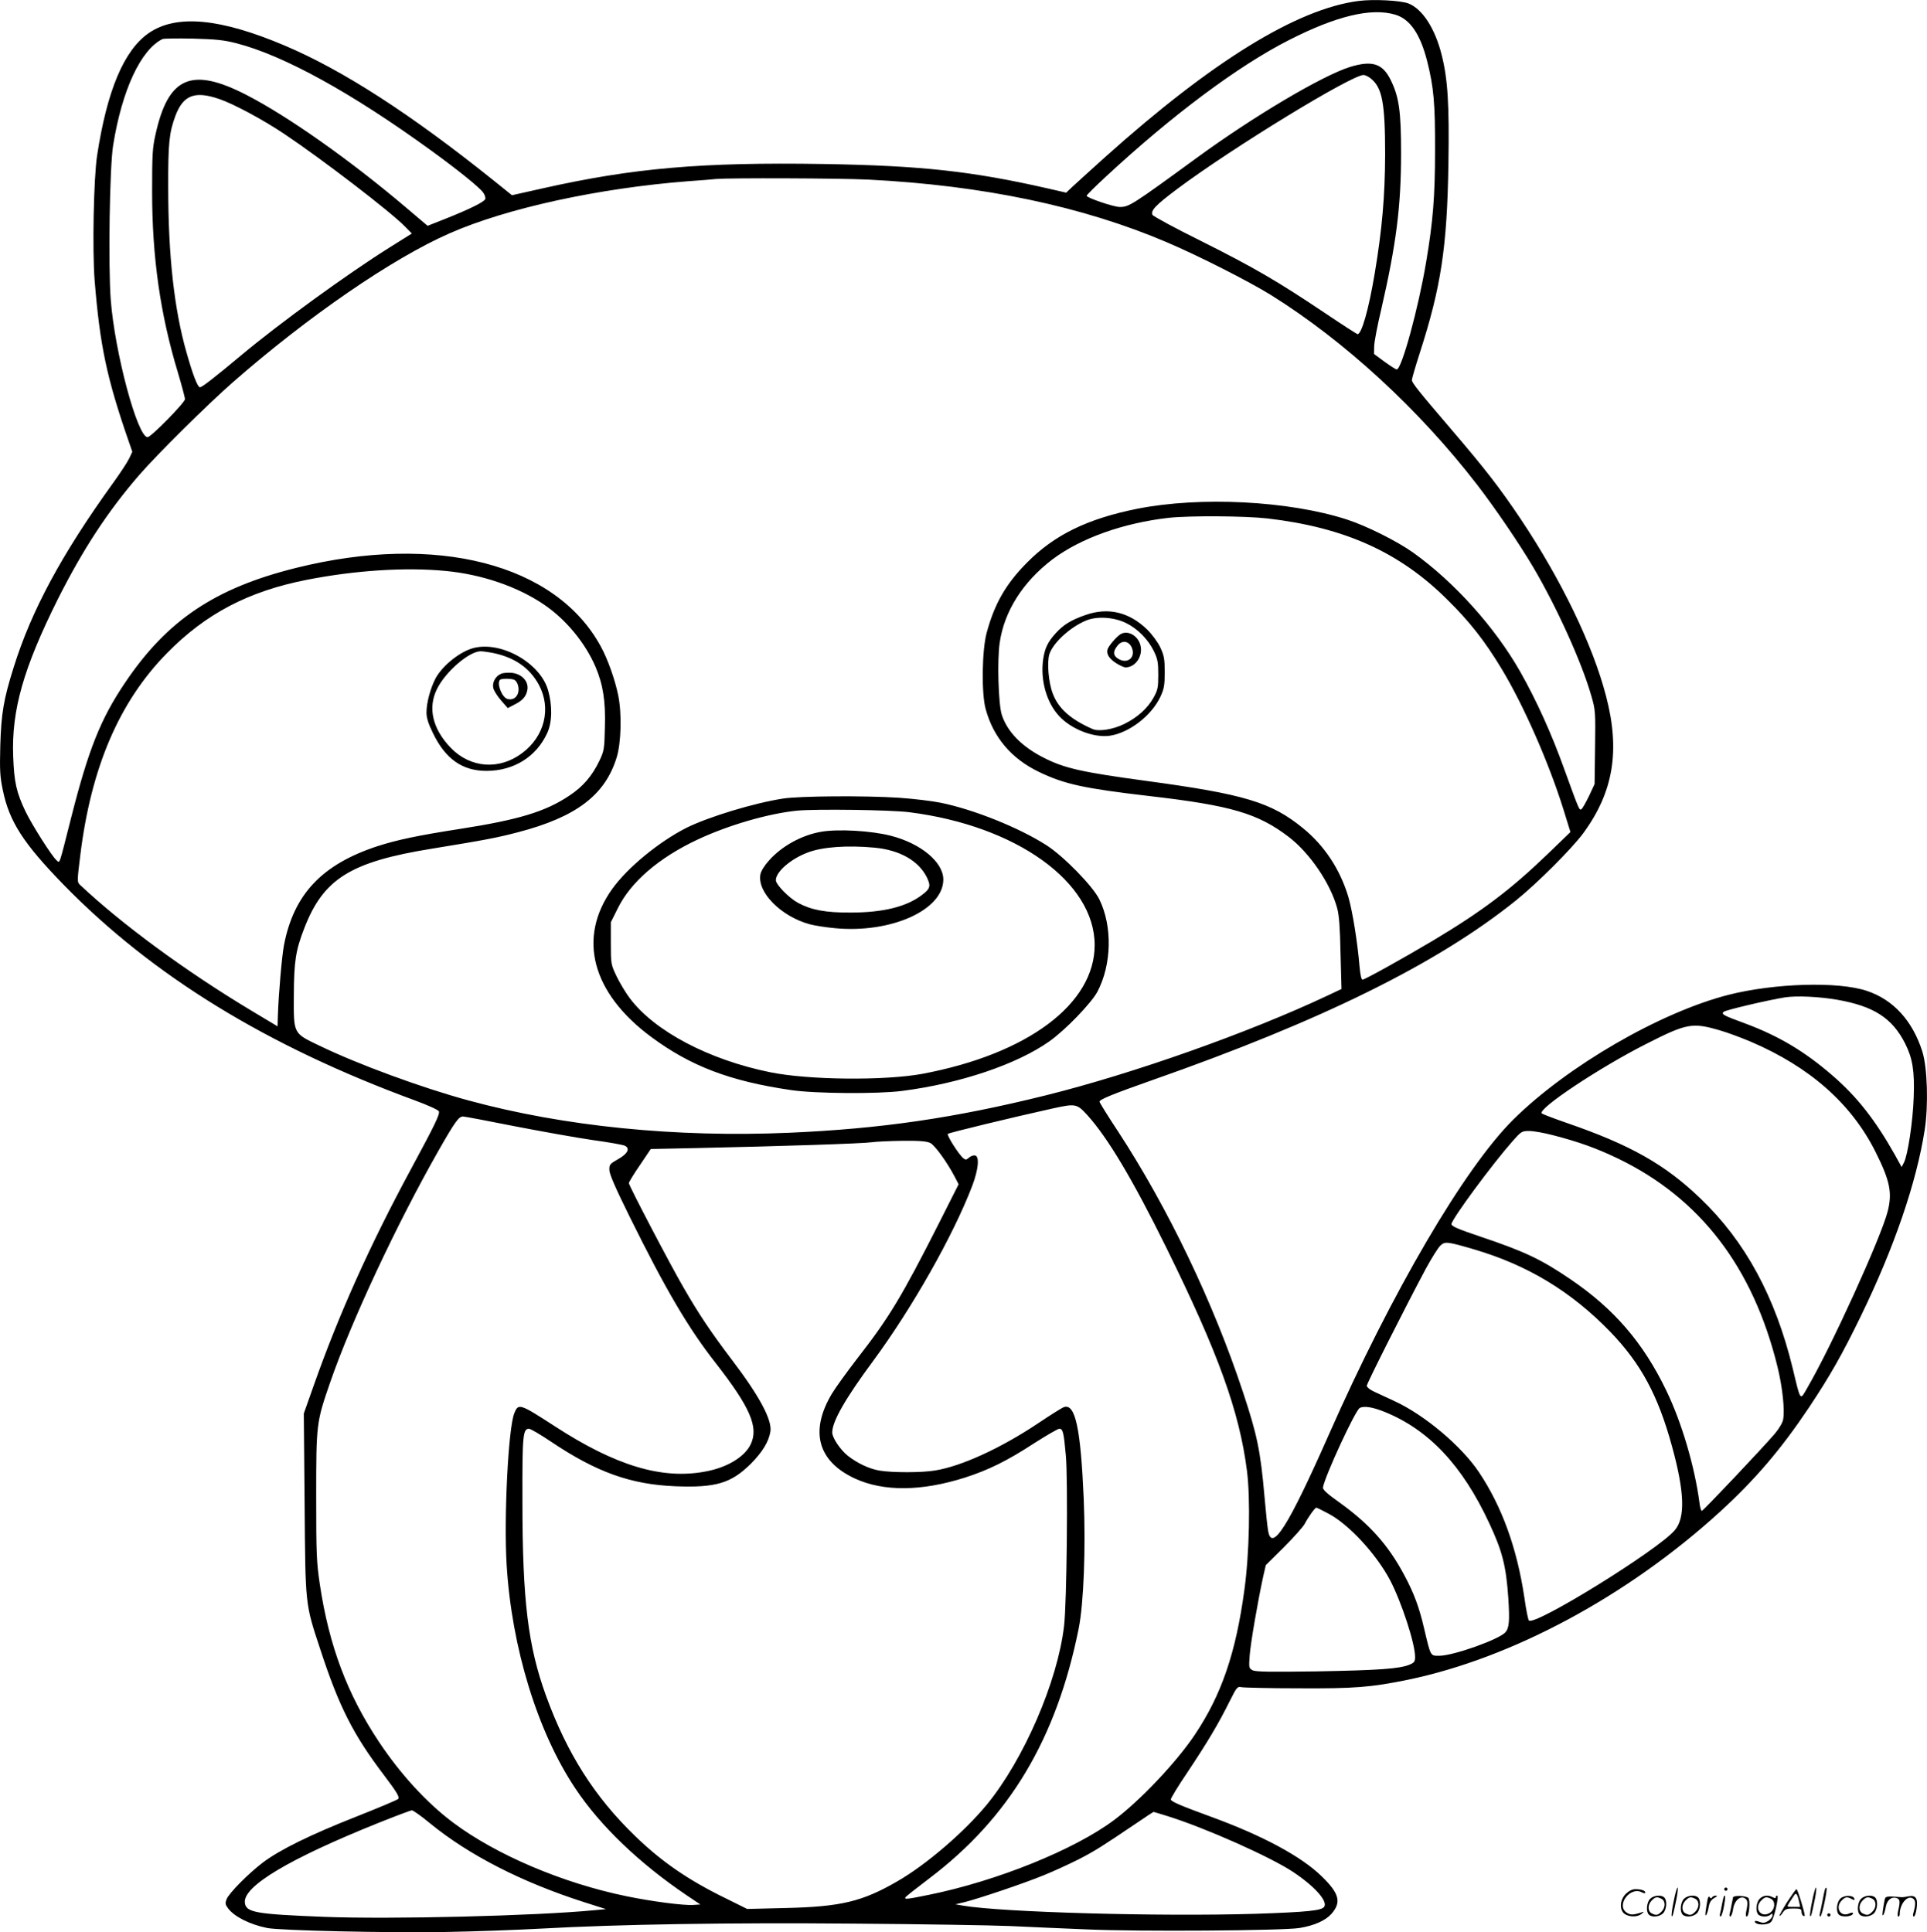 <svg version="1.0" xmlns="http://www.w3.org/2000/svg"
  viewBox="0 0 1196.828 1200.317"
 preserveAspectRatio="xMidYMid meet">
<g transform="translate(-1.12,1200.581) scale(0.1,-0.1)"
fill="#000000" stroke="none">
<path d="M8450 12000 c-383 -49 -910 -374 -1575 -970 -93 -84 -186 -168 -206
-187 l-36 -34 -109 25 c-478 109 -793 143 -1399 153 -754 12 -1181 -25 -1742
-151 l-192 -43 -118 95 c-512 410 -931 681 -1294 835 -401 170 -672 195 -843
78 -155 -107 -260 -357 -322 -763 -21 -141 -30 -584 -15 -775 33 -406 75 -606
214 -1006 l20 -58 -20 -42 c-11 -23 -57 -93 -102 -155 -317 -440 -505 -789
-615 -1142 -63 -200 -77 -287 -83 -485 -4 -156 -2 -193 16 -279 40 -194 127
-329 376 -585 553 -567 1263 -1003 2183 -1341 79 -29 146 -59 149 -68 7 -18
-25 -84 -173 -358 -254 -470 -448 -902 -604 -1344 l-62 -175 5 -560 c5 -637 3
-619 96 -901 117 -358 204 -531 395 -783 81 -107 99 -137 91 -150 -3 -5 -121
-55 -263 -111 -286 -113 -471 -204 -579 -285 -89 -68 -207 -187 -224 -226 -10
-26 -9 -34 8 -57 38 -52 135 -101 243 -123 79 -16 752 -31 1100 -25 184 3 454
13 600 21 483 27 1169 38 1950 31 410 -3 844 -10 965 -15 121 -6 337 -15 480
-21 311 -14 1216 -8 1318 9 91 15 160 46 197 87 64 73 50 127 -60 234 -126
123 -365 252 -685 369 -191 70 -248 94 -252 108 -2 6 44 82 103 169 124 186
193 302 260 437 46 92 50 97 75 92 15 -3 175 -7 355 -7 347 -2 450 6 679 53
647 134 1365 520 1938 1043 219 200 380 389 552 646 133 200 206 328 326 575
205 422 343 825 394 1151 24 152 17 390 -15 489 -61 191 -181 322 -346 376
-178 59 -572 47 -857 -25 -426 -109 -1002 -443 -1338 -776 -303 -301 -754
-1071 -1144 -1955 -253 -573 -356 -736 -378 -597 -4 21 -14 115 -22 208 -25
287 -46 387 -134 652 -184 557 -467 1147 -777 1621 -63 95 -114 178 -114 183
0 14 84 48 325 133 1055 370 1772 724 2260 1116 134 108 347 321 419 418 188
256 231 514 142 853 -82 317 -278 722 -529 1098 -135 201 -219 309 -442 570
-191 223 -235 278 -235 295 0 8 22 84 49 168 132 409 170 657 178 1175 6 370
-4 527 -42 677 -41 164 -119 284 -205 319 -49 19 -217 28 -310 16z m226 -85
c92 -27 156 -120 199 -289 41 -162 50 -264 49 -556 0 -284 -13 -442 -55 -690
-48 -288 -153 -671 -183 -669 -6 0 -40 22 -76 48 l-65 48 1 49 c1 27 20 128
43 224 94 409 124 642 124 975 0 261 -13 349 -64 453 -51 104 -115 124 -253
82 -172 -54 -598 -306 -951 -564 -404 -295 -422 -306 -479 -306 -38 0 -206 57
-206 70 0 4 53 57 118 117 409 380 822 689 1139 850 294 150 511 202 659 158z
m-7196 -178 c295 -76 717 -309 1210 -667 168 -122 298 -227 322 -260 11 -15
16 -33 13 -41 -7 -18 -96 -62 -249 -123 l-109 -43 -131 111 c-347 295 -737
570 -994 702 -342 176 -486 113 -565 -246 -19 -83 -21 -127 -21 -355 0 -405
50 -760 160 -1123 24 -81 44 -155 44 -166 0 -21 -211 -236 -232 -236 -63 0
-204 526 -229 854 -16 209 -7 828 15 960 55 342 171 592 306 659 8 4 94 5 190
3 144 -4 192 -9 270 -29z m7044 -218 c72 -57 90 -152 90 -474 -1 -260 -19
-465 -65 -740 -37 -221 -81 -375 -106 -375 -4 0 -97 60 -207 134 -294 197
-437 280 -764 444 -162 80 -298 154 -303 163 -13 26 20 61 155 162 340 254
1081 707 1156 707 9 0 29 -9 44 -21z m-7149 -129 c88 -30 270 -128 400 -215
235 -157 664 -486 752 -577 l42 -43 -142 -89 c-261 -164 -678 -467 -915 -665
-171 -143 -246 -201 -259 -201 -14 0 -44 77 -83 215 -77 268 -114 604 -114
1025 -1 276 6 342 45 447 49 129 121 156 274 103z m4030 -500 c712 -36 1331
-166 1855 -390 195 -83 510 -243 645 -327 457 -285 919 -710 1280 -1178 114
-148 260 -363 349 -513 146 -248 302 -592 361 -800 25 -86 26 -97 23 -318 l-3
-229 -34 -73 c-19 -39 -40 -77 -47 -82 -13 -12 -15 -7 -106 244 -80 224 -175
433 -276 611 -156 274 -408 555 -664 738 -100 71 -289 166 -413 206 -360 116
-909 144 -1302 66 -308 -62 -513 -162 -683 -334 -131 -132 -202 -255 -251
-437 -29 -107 -33 -376 -6 -473 48 -176 160 -308 330 -390 160 -77 279 -103
692 -151 501 -58 669 -107 860 -253 131 -100 259 -288 301 -442 12 -43 18
-121 21 -281 l6 -222 -89 -42 c-484 -228 -1202 -483 -1749 -619 -569 -141
-1021 -207 -1593 -232 -704 -30 -1397 39 -1992 201 -288 78 -688 225 -925 340
-165 79 -160 71 -159 315 1 209 12 278 64 412 119 310 287 415 795 497 332 54
404 68 534 102 360 94 540 230 612 464 28 90 33 271 10 385 -19 95 -65 226
-108 304 -279 515 -1022 706 -1893 489 -503 -125 -801 -325 -1062 -713 -152
-225 -227 -414 -334 -835 -79 -311 -70 -286 -91 -269 -28 23 -152 218 -193
303 -57 119 -71 182 -77 343 -11 287 64 549 277 976 157 312 312 548 506 772
109 126 424 438 579 574 470 412 994 772 1350 928 355 156 926 280 1480 323
77 5 156 12 175 14 85 7 764 5 945 -4z m2479 -2105 c480 -56 821 -210 1117
-505 138 -136 231 -255 334 -425 136 -224 295 -584 387 -879 l43 -139 -145
-140 c-229 -220 -404 -352 -710 -535 -190 -113 -423 -242 -436 -242 -8 0 -14
31 -19 83 -12 146 -43 340 -69 430 -51 171 -148 319 -282 428 -197 161 -362
211 -976 294 -398 54 -505 78 -633 143 -137 69 -228 162 -262 268 -21 67 -29
336 -13 446 28 196 144 379 328 519 174 131 439 226 722 258 129 14 475 12
614 -4z m-5105 -326 c223 -21 447 -97 611 -209 136 -92 256 -238 320 -387 47
-111 63 -214 58 -376 -3 -134 -5 -146 -34 -207 -45 -94 -102 -161 -187 -217
-147 -99 -315 -150 -682 -207 -263 -41 -389 -68 -510 -107 -344 -113 -519
-298 -580 -614 -13 -68 -33 -296 -38 -438 l-2 -67 -160 96 c-410 246 -807 538
-1068 784 -17 16 -17 23 3 184 67 544 241 951 537 1253 242 247 508 386 870
457 301 59 613 79 862 55z m8644 -2664 c227 -40 341 -114 421 -272 46 -92 59
-170 53 -333 -5 -151 -37 -362 -61 -407 l-14 -27 -43 78 c-122 216 -235 360
-387 491 -173 150 -333 245 -542 323 -136 50 -149 57 -134 72 11 11 275 73
381 90 72 11 211 5 326 -15z m-730 -190 c46 -13 132 -45 191 -70 367 -157 625
-384 776 -685 90 -180 105 -254 75 -371 -43 -165 -349 -838 -498 -1093 -47
-82 -41 -91 -91 117 -108 446 -295 791 -573 1057 -220 212 -436 334 -831 470
-81 28 -151 55 -155 59 -28 28 360 286 651 433 250 127 284 133 455 83z
m-3928 -527 c127 -141 281 -399 490 -823 323 -655 454 -1018 501 -1387 22
-174 15 -513 -16 -738 -53 -392 -142 -653 -309 -902 -114 -170 -339 -408 -501
-529 -246 -184 -726 -378 -1149 -464 -137 -28 -155 -30 -146 -15 3 5 70 58
148 117 498 377 790 866 928 1553 31 157 44 494 31 807 -19 436 -52 590 -122
568 -11 -3 -84 -49 -163 -102 -229 -153 -475 -266 -638 -292 -80 -14 -265 -14
-343 -1 -64 10 -139 45 -200 93 -46 37 -96 111 -96 144 0 69 82 212 256 447
241 327 497 779 614 1086 38 101 46 182 17 188 -10 2 -27 -4 -38 -14 -16 -14
-21 -15 -35 -3 -29 24 -104 143 -96 151 7 7 399 102 652 158 142 31 149 30
215 -42z m-3560 -68 c165 -32 383 -71 485 -86 102 -14 193 -30 203 -36 33 -17
16 -50 -43 -83 -52 -30 -55 -33 -54 -69 1 -26 39 -113 128 -293 222 -449 363
-689 531 -903 216 -277 269 -400 219 -506 -37 -78 -145 -144 -279 -169 -270
-52 -559 34 -940 282 -216 140 -224 142 -249 81 -38 -90 -66 -652 -48 -944 31
-513 192 -1038 427 -1389 155 -233 399 -466 694 -665 l82 -55 -45 -3 c-59 -4
-259 22 -413 54 -396 81 -810 257 -1078 458 -164 123 -327 301 -460 501 -197
296 -310 597 -367 976 -21 141 -23 188 -23 549 0 452 1 460 86 706 132 383
416 989 675 1444 102 179 125 210 151 210 10 0 152 -27 318 -60z m6451 -56
c159 -41 271 -81 404 -145 510 -246 839 -675 991 -1294 31 -126 46 -268 35
-327 -3 -20 -26 -58 -52 -89 -75 -88 -445 -479 -453 -479 -5 0 -12 24 -15 53
-30 225 -111 499 -206 695 -143 297 -324 507 -595 691 -184 125 -284 172 -560
265 -143 48 -180 65 -179 78 3 32 251 369 379 514 55 62 58 64 105 64 26 0 92
-12 146 -26z m-3866 -49 c28 -15 103 -118 150 -208 l25 -48 -117 -232 c-238
-470 -313 -594 -513 -851 -64 -83 -134 -180 -157 -218 -139 -233 -88 -420 143
-527 178 -82 414 -80 684 6 146 47 262 104 429 213 77 49 147 90 156 90 23 0
28 -20 41 -165 14 -144 6 -923 -11 -1060 -40 -345 -250 -829 -479 -1109 -141
-171 -378 -375 -558 -478 -216 -125 -349 -157 -689 -165 l-242 -6 -133 66
c-232 113 -398 227 -563 387 -252 243 -423 513 -553 870 -112 309 -147 590
-147 1210 -1 412 3 450 41 450 10 0 71 -36 135 -79 284 -191 497 -267 774
-278 253 -10 347 19 470 141 71 72 110 136 120 198 12 72 -67 220 -238 445
-131 173 -205 283 -300 448 -84 144 -340 634 -341 651 0 6 30 56 68 111 l68
101 286 6 c521 11 1035 28 1086 36 28 4 114 8 193 9 109 1 150 -3 172 -14z
m3375 -660 c333 -98 602 -260 846 -511 191 -198 298 -395 385 -714 78 -284 83
-442 17 -520 -102 -122 -870 -597 -906 -561 -5 5 -18 69 -28 142 -46 307 -139
565 -282 779 -108 162 -338 356 -525 442 -48 22 -106 49 -129 60 -24 11 -43
27 -43 35 0 15 247 504 367 728 36 66 76 130 90 143 29 27 43 25 208 -23z
m-554 -1010 c274 -111 482 -332 648 -688 83 -177 106 -267 120 -467 9 -142 6
-187 -18 -214 -37 -44 -324 -146 -410 -146 -57 0 -53 -7 -95 170 -30 130 -63
219 -122 329 -99 187 -215 317 -399 450 -82 58 -109 83 -107 97 13 72 199 475
228 493 25 15 81 6 155 -24z m-349 -632 c126 -66 297 -251 383 -414 71 -136
155 -393 155 -476 0 -29 -5 -36 -34 -48 -61 -26 -194 -35 -576 -42 -292 -4
-381 -3 -399 7 -23 12 -24 16 -18 94 6 78 50 332 83 485 l17 74 112 111 c61
61 120 127 130 146 20 39 63 100 72 100 3 0 36 -16 75 -37z m-5581 -1923 c243
-199 574 -368 959 -491 l135 -43 -75 -7 c-368 -35 -1253 -57 -1675 -41 -428
17 -487 27 -493 89 -10 102 278 273 828 494 107 43 201 78 209 79 8 0 59 -36
112 -80z m4581 44 c237 -74 641 -254 782 -348 133 -89 214 -180 192 -215 -15
-24 -102 -33 -426 -44 -596 -18 -1574 9 -1820 51 l-45 8 55 13 c86 21 374 118
495 168 60 24 157 69 215 98 101 52 145 80 364 228 54 37 100 67 102 67 2 0
40 -12 86 -26z M4875 7045 c-182 -28 -461 -113 -599 -181 -172 -87 -367 -247
-463 -381 -217 -304 -126 -646 243 -919 246 -182 491 -275 869 -330 148 -22
539 -25 690 -5 359 46 712 165 914 308 99 70 260 237 298 308 89 169 94 407
12 574 -41 83 -222 268 -328 336 -170 109 -451 222 -657 264 -54 11 -171 25
-259 31 -213 14 -619 11 -720 -5z m785 -85 c663 -84 1150 -433 1150 -825 0
-366 -416 -677 -1070 -800 -234 -43 -706 -39 -946 10 -379 77 -716 254 -870
458 -26 34 -63 96 -83 137 -35 74 -36 76 -36 206 l0 131 44 88 c80 162 254
312 492 424 193 91 442 163 621 181 117 11 585 5 698 -10z M5113 6839 c-120
-20 -245 -88 -325 -178 -29 -32 -50 -66 -54 -87 -21 -111 129 -262 307 -310
30 -8 99 -19 154 -24 348 -34 675 112 675 302 0 108 -139 224 -326 272 -120
31 -325 43 -431 25z m331 -99 c155 -15 270 -80 322 -181 28 -57 24 -73 -29
-113 -96 -73 -240 -109 -442 -109 -157 -1 -245 16 -327 60 -57 31 -138 114
-138 141 0 52 92 132 198 172 91 35 247 46 416 30z M6752 8185 c-89 -31 -136
-60 -184 -113 -50 -55 -68 -94 -78 -163 -18 -128 21 -267 99 -351 75 -82 214
-136 313 -123 121 17 260 124 316 242 23 50 27 71 27 153 0 83 -4 103 -27 153
-16 34 -50 80 -82 112 -112 109 -243 140 -384 90z m252 -49 c72 -35 137 -101
173 -174 24 -50 28 -69 28 -147 0 -81 -3 -95 -30 -144 -37 -66 -99 -122 -182
-163 -69 -34 -158 -48 -196 -31 -135 59 -212 127 -247 220 -27 70 -37 195 -21
246 24 71 131 169 230 209 67 27 171 20 245 -16z M6972 8067 c-26 -15 -79 -77
-83 -98 -6 -28 12 -55 53 -82 23 -15 50 -27 60 -27 58 0 105 64 94 128 -10 64
-76 106 -124 79z m67 -81 c30 -63 -26 -110 -85 -71 -30 19 -31 44 -3 79 28 36
68 32 88 -8z M2955 7981 c-84 -21 -193 -107 -238 -188 -32 -61 -57 -152 -57
-213 0 -33 11 -69 40 -128 78 -162 184 -236 335 -235 168 1 306 87 374 233 32
68 34 171 6 269 -49 168 -287 304 -460 262z m111 -30 c139 -27 235 -93 293
-201 77 -145 35 -318 -104 -422 -143 -108 -323 -94 -445 33 -112 117 -143 247
-85 364 52 107 199 234 271 235 12 0 43 -4 70 -9z M3123 7820 c-34 -14 -56
-54 -48 -88 3 -16 25 -50 48 -77 l42 -48 40 21 c53 26 75 52 82 94 8 52 -36
98 -97 104 -25 2 -55 0 -67 -6z m84 -38 c21 -13 31 -55 21 -84 -10 -29 -37
-43 -66 -34 -34 11 -67 97 -45 119 9 9 75 8 90 -1z M10406 194 c-10 -47 -15
-88 -12 -91 5 -6 9 7 30 110 7 37 10 67 6 67 -4 0 -15 -39 -24 -86z M10720
270 c0 -5 5 -10 10 -10 6 0 10 5 10 10 0 6 -4 10 -10 10 -5 0 -10 -4 -10 -10z
M11266 194 c-10 -47 -15 -88 -12 -91 5 -6 9 7 30 110 7 37 10 67 6 67 -4 0
-15 -39 -24 -86z M11346 269 c-3 -8 -10 -41 -16 -74 -6 -33 -14 -68 -16 -77
-3 -10 -1 -18 3 -18 10 0 46 171 38 178 -2 3 -7 -1 -9 -9z M10109 241 c-38
-38 -41 -101 -7 -125 29 -20 79 -20 104 0 18 14 18 15 1 10 -53 -17 -69 -17
-92 -2 -69 45 21 166 94 126 12 -6 21 -7 21 -1 0 12 -25 21 -62 21 -19 0 -39
-10 -59 -29z M11110 189 c-28 -45 -49 -83 -47 -85 2 -3 12 7 21 21 14 21 24
25 66 25 43 0 50 -3 50 -19 0 -11 5 -23 10 -26 6 -3 10 -3 10 1 0 20 -44 164
-51 164 -4 0 -30 -37 -59 -81z m75 4 l7 -33 -42 0 c-42 0 -42 0 -28 23 8 12
21 32 29 44 15 25 22 18 34 -34z M10260 210 c-22 -22 -27 -79 -8 -98 19 -19
66 -14 88 8 22 22 27 79 8 98 -19 19 -66 14 -88 -8z m71 0 c25 -14 25 -54 -1
-80 -23 -23 -33 -24 -61 -10 -25 14 -25 54 1 80 23 23 33 24 61 10z M10470
210 c-22 -22 -27 -79 -8 -98 19 -19 66 -14 88 8 22 22 27 79 8 98 -19 19 -66
14 -88 -8z m71 0 c25 -14 25 -54 -1 -80 -23 -23 -33 -24 -61 -10 -25 14 -25
54 1 80 23 23 33 24 61 10z M10616 204 c-3 -16 -8 -47 -11 -69 -8 -51 10 -26
19 27 5 27 15 42 34 53 18 10 22 14 10 15 -9 0 -20 -5 -24 -11 -5 -8 -9 -8
-14 1 -5 8 -10 3 -14 -16z M10717 223 c-2 -4 -7 -26 -11 -48 -4 -22 -9 -48
-12 -57 -3 -10 -1 -18 4 -18 4 0 14 28 20 62 11 58 10 81 -1 61z M10775 220
c-1 -3 -5 -23 -9 -45 -4 -22 -9 -48 -12 -57 -3 -10 -1 -18 4 -18 5 0 13 20 17
45 7 53 44 87 74 68 17 -11 19 -28 8 -80 -4 -18 -3 -33 2 -33 16 0 24 99 11
115 -12 14 -87 18 -95 5z M10940 210 c-22 -22 -27 -79 -8 -98 7 -7 24 -12 38
-12 14 0 31 5 38 12 9 9 12 8 12 -5 0 -9 -12 -24 -26 -34 -21 -13 -32 -15 -55
-6 -16 6 -29 8 -29 3 0 -24 81 -27 102 -2 18 19 50 162 37 162 -5 0 -9 -5 -9
-10 0 -7 -6 -7 -19 0 -30 16 -59 12 -81 -10z m71 0 c29 -16 25 -65 -6 -86 -56
-37 -103 28 -55 76 23 23 33 24 61 10z M11441 211 c-23 -23 -28 -80 -9 -99 19
-19 88 -13 88 9 0 5 -11 4 -24 -2 -54 -25 -89 38 -46 81 23 23 33 24 62 9 16
-9 19 -8 16 3 -8 22 -64 22 -87 -1z M11570 210 c-22 -22 -27 -79 -8 -98 19
-19 66 -14 88 8 22 22 27 79 8 98 -19 19 -66 14 -88 -8z m71 0 c25 -14 25 -54
-1 -80 -23 -23 -33 -24 -61 -10 -25 14 -25 54 1 80 23 23 33 24 61 10z M11716
201 c-3 -14 -8 -44 -11 -66 -8 -51 10 -26 19 27 8 41 35 63 66 53 22 -7 24
-21 11 -77 -5 -22 -5 -38 0 -38 5 0 9 6 9 13 0 68 51 125 85 97 15 -13 15 -35
-1 -92 -3 -10 -1 -18 4 -18 6 0 13 23 17 50 9 63 -5 84 -49 76 -17 -4 -35 -6
-41 -6 -101 8 -104 7 -109 -19z M11360 110 c0 -5 5 -10 10 -10 6 0 10 5 10 10
0 6 -4 10 -10 10 -5 0 -10 -4 -10 -10z"/>
</g>
</svg>

